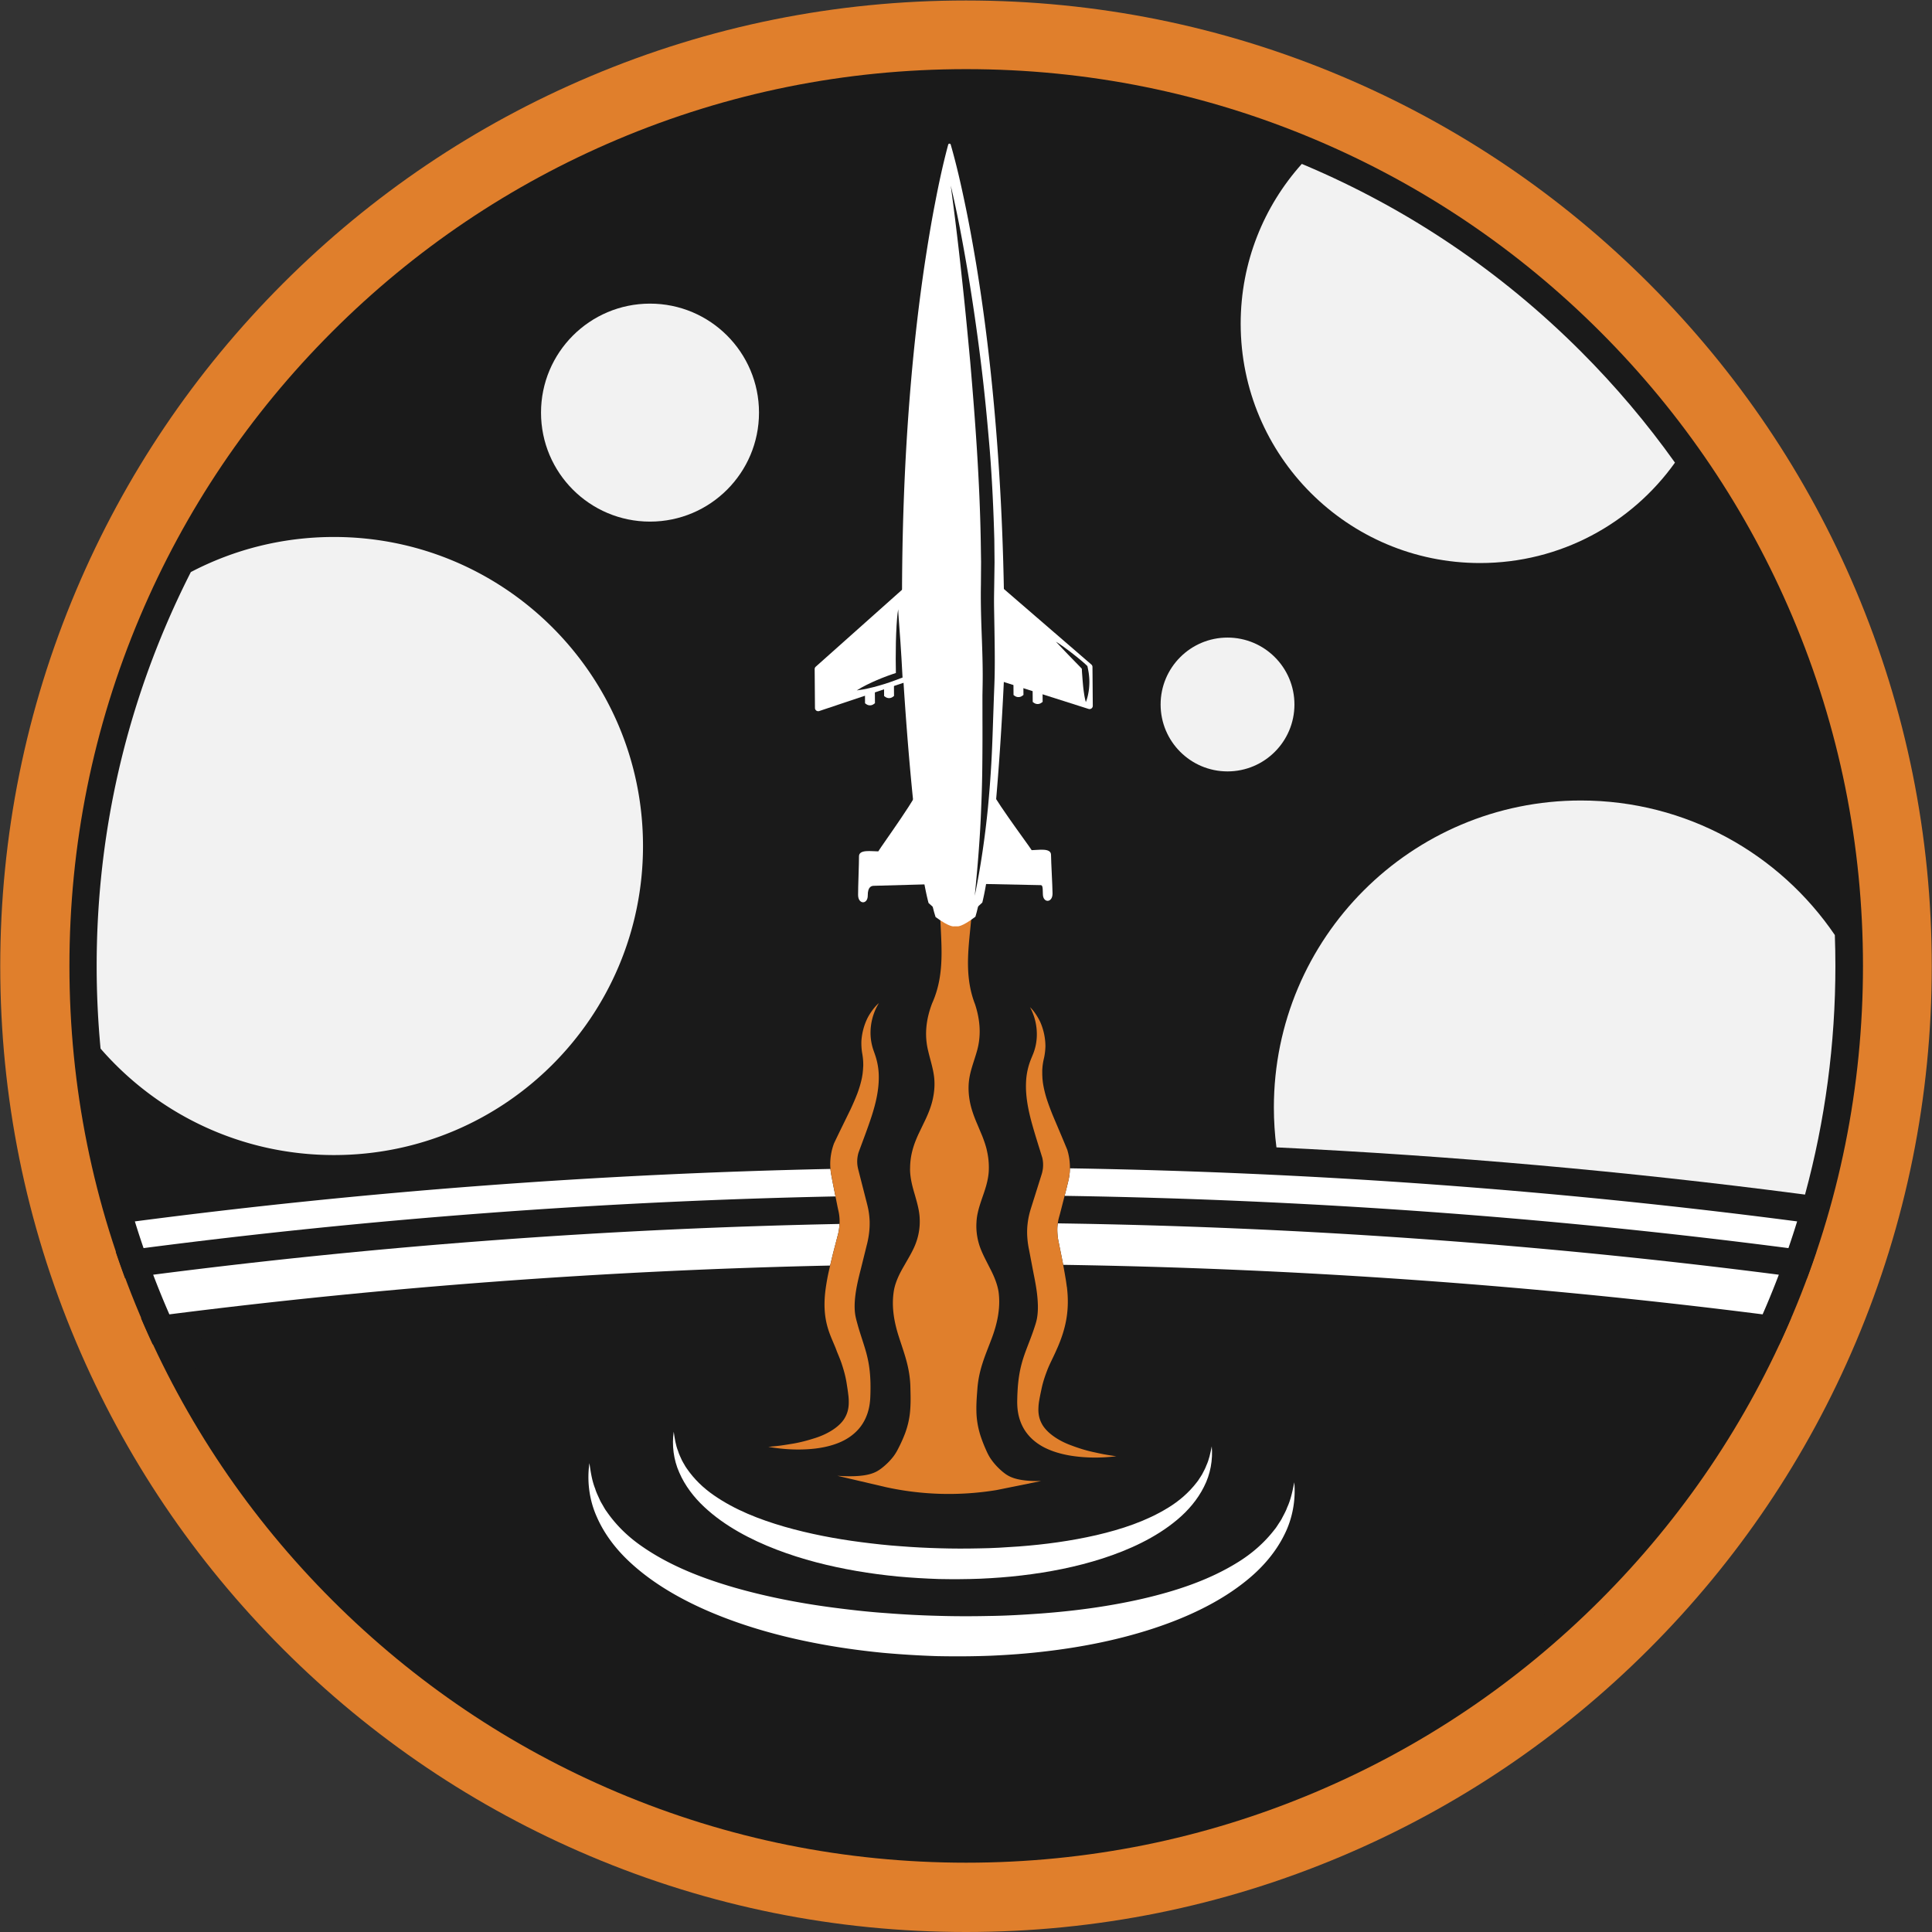 <?xml version="1.0" encoding="UTF-8"?>
<svg data-bbox="0.002 0.003 1365.33 1365.33" xmlns="http://www.w3.org/2000/svg" viewBox="0 0 1365.333 1365.333" height="1365.333" width="1365.333" data-type="color">
    <rect x="0" y="0" width="1365.333" height="1365.333" fill="#333333" stroke="none"/>
    <g>
        <defs>
            <clipPath id="fef10302-7f5c-4f89-b797-7e5719cdf91e" clipPathUnits="userSpaceOnUse">
                <path d="M-512 1024H512V0H-512Z"/>
            </clipPath>
            <clipPath id="ca1749c3-781f-46fe-9fb8-dae704c237ed" clipPathUnits="userSpaceOnUse">
                <path d="M-950.073 326.946h1024v-1024h-1024Z"/>
            </clipPath>
            <clipPath id="7d1f71b2-a939-4231-886a-f5f29ff3f18b" clipPathUnits="userSpaceOnUse">
                <path d="M-96.063 710.585h1024v-1024h-1024Z"/>
            </clipPath>
            <clipPath id="61c9b833-0215-46d4-b15d-1cfc48b2522e" clipPathUnits="userSpaceOnUse">
                <path d="M-512 633.417H512v-1024H-512Z"/>
            </clipPath>
            <clipPath id="a3fb79b7-9a36-4b6d-9a33-8bf0f844c06c" clipPathUnits="userSpaceOnUse">
                <path d="M-512 669.988H512v-1024H-512Z"/>
            </clipPath>
            <clipPath id="7a07f906-090b-4274-bef9-40b4d4a16e15" clipPathUnits="userSpaceOnUse">
                <path d="M-642.253 766.588h1024v-1024h-1024Z"/>
            </clipPath>
            <clipPath id="ee836cc5-ace9-41d0-b6f0-dc3409a8c563" clipPathUnits="userSpaceOnUse">
                <path d="M-685.991 785.644h1024v-1024h-1024Z"/>
            </clipPath>
            <clipPath id="8042b819-c23a-43e2-9bf0-26c26a231750" clipPathUnits="userSpaceOnUse">
                <path d="M-567.016 620.995h1024v-1024h-1024Z"/>
            </clipPath>
            <clipPath id="b0770f75-b1bf-4a68-9dc4-4dc84507dee8" clipPathUnits="userSpaceOnUse">
                <path d="M-440.63 622.93h1024v-1024h-1024Z"/>
            </clipPath>
            <clipPath id="120521ab-d75d-4c1b-9167-05e447d892ed" clipPathUnits="userSpaceOnUse">
                <path d="M-560.556 654.868h1024v-1024h-1024Z"/>
            </clipPath>
            <clipPath id="27877133-962e-4d74-bad9-134e4e62be0f" clipPathUnits="userSpaceOnUse">
                <path d="M-443.515 656.691h1024v-1024h-1024Z"/>
            </clipPath>
            <clipPath id="30b9f875-95f9-4f7a-86f4-a538631388aa" clipPathUnits="userSpaceOnUse">
                <path d="M-517.982 655.517h1024v-1024h-1024Z"/>
            </clipPath>
            <clipPath id="bcc07772-03d7-49d5-b7d8-30cbca951d66" clipPathUnits="userSpaceOnUse">
                <path d="M-561.099 645.993h1024v-1024h-1024Z"/>
            </clipPath>
            <clipPath id="6c700ce9-0633-400e-be23-3e788d3676c2" clipPathUnits="userSpaceOnUse">
                <path d="M-460.266 655.96h1024v-1024h-1024Z"/>
            </clipPath>
            <clipPath id="b1f8a16f-fe3b-418e-a856-2ab4435f3164" clipPathUnits="userSpaceOnUse">
                <path d="M-402.286 218.697h1024v-1024h-1024Z"/>
            </clipPath>
            <clipPath id="03f60a3c-1b54-469b-b2e5-2576f7a88f3e" clipPathUnits="userSpaceOnUse">
                <path d="M-686.08 373.394h1024v-1024h-1024Z"/>
            </clipPath>
            <clipPath id="8cc1c3b6-729a-4ed0-b435-9b41c9421446" clipPathUnits="userSpaceOnUse">
                <path d="M-177.006 612.206h1024v-1024h-1024Z"/>
            </clipPath>
            <clipPath id="cba9e766-756c-4878-b09d-ac7402a0adb9" clipPathUnits="userSpaceOnUse">
                <path d="M-784.457 298.423h1024v-1024h-1024Z"/>
            </clipPath>
            <clipPath id="612870ec-8af6-4747-b1e4-f4f48a7d4f2f" clipPathUnits="userSpaceOnUse">
                <path d="M-956.698 633.158h1024v-1024h-1024Z"/>
            </clipPath>
            <clipPath id="317cee6f-98c4-47bc-93e0-910c46d8038f" clipPathUnits="userSpaceOnUse">
                <path d="M-491.281 300.842h1024v-1024h-1024Z"/>
            </clipPath>
            <clipPath id="955cc90f-6a15-4256-a242-aa4bb88ad3b3" clipPathUnits="userSpaceOnUse">
                <path d="M-463.746 372.715h1024v-1024h-1024Z"/>
            </clipPath>
            <clipPath id="7ff08a8d-13b7-4069-b6e6-c2bb88bcd208" clipPathUnits="userSpaceOnUse">
                <path d="M-473.855 368.88h1024v-1024h-1024Z"/>
            </clipPath>
            <clipPath id="a45007c0-647f-446b-8347-6c652da26120" clipPathUnits="userSpaceOnUse">
                <path d="M-518.701 300.627h1024v-1024h-1024Z"/>
            </clipPath>
            <clipPath id="a02715ec-0372-430e-aca5-9385971e265a" clipPathUnits="userSpaceOnUse">
                <path d="M-547.363 372.058h1024v-1024h-1024Z"/>
            </clipPath>
            <clipPath id="10c7a347-f434-4eb1-a273-b892e2bf300a" clipPathUnits="userSpaceOnUse">
                <path d="M-537.195 368.383h1024v-1024h-1024Z"/>
            </clipPath>
            <clipPath id="55058437-3e58-4802-825d-545cba98ad5b" clipPathUnits="userSpaceOnUse">
                <path d="M-488.9 414.252h1024v-1024h-1024Z"/>
            </clipPath>
            <clipPath id="dfdc52e2-8d0f-477a-ad59-90e5c1e74b69" clipPathUnits="userSpaceOnUse">
                <path d="M-522.831 413.985h1024v-1024h-1024Z"/>
            </clipPath>
            <clipPath id="42bd0219-d61b-41d6-9d3c-8888c9548920" clipPathUnits="userSpaceOnUse">
                <path d="M-495.868 486.041h1024v-1024h-1024Z"/>
            </clipPath>
            <clipPath id="8d2fd624-3d74-41ed-895f-cae80a173252" clipPathUnits="userSpaceOnUse">
                <path d="M-505.334 487.001h1024v-1024h-1024Z"/>
            </clipPath>
            <clipPath id="cf31ce05-69e8-4003-b5de-29838ad3cd50" clipPathUnits="userSpaceOnUse">
                <path d="M-503.912 98.355h1024v-1024h-1024Z"/>
            </clipPath>
            <clipPath id="97af924b-6e9f-47bd-839a-709ab86dd9ab" clipPathUnits="userSpaceOnUse">
                <path d="M-559.663 340.124h1024v-1024h-1024Z"/>
            </clipPath>
            <clipPath id="3cc13322-5d18-4f06-826f-982d18b1d81e" clipPathUnits="userSpaceOnUse">
                <path d="M-476.082 322.92h1024v-1024h-1024Z"/>
            </clipPath>
        </defs>
        <path clip-path="url(#fef10302-7f5c-4f89-b797-7e5719cdf91e)" transform="matrix(1.333 0 0 -1.333 682.667 1365.333)" d="M0 0c-69.109 0-136.163 13.54-199.3 40.244-60.971 25.788-115.723 62.703-162.738 109.717S-445.967 251.728-471.756 312.7C-498.46 375.836-512 442.891-512 512s13.54 136.164 40.244 199.3c25.789 60.971 62.703 115.725 109.717 162.739 47.016 47.015 101.768 83.929 162.738 109.717C-136.163 1010.46-69.109 1024 0 1024s136.163-13.54 199.3-40.244c60.971-25.788 115.723-62.702 162.738-109.717S445.967 772.271 471.756 711.3C498.46 648.164 512 581.109 512 512s-13.54-136.164-40.244-199.3c-25.789-60.972-62.703-115.725-109.717-162.739-47.016-47.014-101.768-83.929-162.738-109.717C136.163 13.54 69.109 0 0 0" fill="#e07f2c" data-color="1"/>
        <path clip-path="url(#ca1749c3-781f-46fe-9fb8-dae704c237ed)" transform="matrix(1.333 0 0 -1.333 1266.764 435.929)" d="M0 0c-23.945 56.612-58.228 107.458-101.895 151.125s-94.512 77.95-151.125 101.895c-58.603 24.787-120.864 37.355-185.053 37.355-64.19 0-126.45-12.568-185.054-37.355-56.612-23.945-107.457-58.228-151.125-101.895C-817.919 107.458-852.202 56.612-876.146 0c-24.788-58.604-37.356-120.864-37.356-185.054 0-64.189 12.568-126.45 37.356-185.053 23.944-56.612 58.227-107.458 101.894-151.126 43.668-43.667 94.513-77.949 151.125-101.894 58.604-24.787 120.864-37.355 185.054-37.355 64.189 0 126.45 12.568 185.053 37.355 56.613 23.945 107.458 58.227 151.125 101.894S-23.945-426.719 0-370.107c24.787 58.603 37.355 120.864 37.355 185.053C37.355-120.864 24.787-58.604 0 0" fill="#1a1a1a" data-color="2"/>
        <path clip-path="url(#7d1f71b2-a939-4231-886a-f5f29ff3f18b)" transform="matrix(1.333 0 0 -1.333 128.083 947.447)" d="M0 0c22.542-47.199 52.784-89.93 90.103-127.25 42.324-42.323 91.604-75.551 146.474-98.759 56.801-24.024 117.147-36.206 179.36-36.206s122.56 12.182 179.361 36.206c54.87 23.208 104.15 56.436 146.474 98.759C779.091-89.93 809.333-47.199 831.875 0 695.637 17.126 556.82 25.968 415.937 25.968S136.238 17.126 0 0" fill="#1a1a1a" data-color="2"/>
        <path clip-path="url(#61c9b833-0215-46d4-b15d-1cfc48b2522e)" transform="matrix(1.333 0 0 -1.333 682.667 844.556)" d="M0 0c-146.292 0-293.594-9.537-437.811-28.348l-12.971-1.692a474 474 0 0 1 4.976-14.103l9.888 1.289C-292.326-24.125-145.661-14.628 0-14.628s292.326-9.497 435.919-28.226l9.887-1.289a474 474 0 0 1 4.976 14.103l-12.97 1.692C293.593-9.537 146.292 0 0 0" fill="#1a1a1a" data-color="2"/>
        <path clip-path="url(#a3fb79b7-9a36-4b6d-9a33-8bf0f844c06c)" transform="matrix(1.333 0 0 -1.333 682.667 893.318)" d="M0 0c-144.716 0-290.425-9.434-433.081-28.041l-4.32-.563a472 472 0 0 1 6.212-13.942C-290.064-24.14-146.144-14.629 0-14.629s290.064-9.511 431.188-27.917a469 469 0 0 1 6.213 13.942l-4.32.563C290.425-9.434 144.716 0 0 0" fill="#1a1a1a" data-color="2"/>
        <path clip-path="url(#7a07f906-090b-4274-bef9-40b4d4a16e15)" transform="matrix(1.333 0 0 -1.333 856.337 1022.117)" d="M0 0c.632-7.139-.679-14.747-4.132-21.456-3.37-6.751-8.429-12.653-14.199-17.471-5.779-4.848-12.193-8.831-18.856-12.163-6.664-3.346-13.592-6.047-20.618-8.323-14.07-4.536-28.549-7.346-43.08-9.041-7.267-.866-14.561-1.402-21.856-1.724-7.297-.286-14.598-.312-21.892-.169-7.292.239-14.579.682-21.851 1.344-7.267.715-14.521 1.657-21.733 2.902-14.415 2.489-28.727 6.059-42.529 11.362-6.896 2.647-13.664 5.733-20.141 9.43-6.471 3.691-12.66 8.017-18.17 13.174-5.501 5.128-10.23 11.299-13.228 18.225-3.081 6.891-3.974 14.561-2.95 21.655.515-3.571 1.018-7.073 2.331-10.329.482-1.666 1.313-3.21 1.986-4.775.376-.77.848-1.497 1.261-2.241.426-.74.829-1.484 1.355-2.164 3.857-5.611 8.758-10.341 14.347-14.183 11.142-7.745 24.092-12.79 37.313-16.635 13.271-3.803 26.948-6.434 40.754-8.217 6.904-.889 13.831-1.678 20.793-2.147 6.953-.55 13.926-.913 20.905-1.093 6.978-.213 13.961-.209 20.934-.056 6.978.087 13.937.511 20.88 1.01 13.883 1.04 27.687 2.903 41.144 5.991 13.413 3.12 26.621 7.456 38.168 14.59 5.789 3.536 10.939 7.997 15.094 13.393.562.651 1.004 1.373 1.468 2.089.453.72.964 1.422 1.38 2.17.758 1.528 1.669 3.025 2.241 4.662C-1.396-7.009-.705-3.538 0 0" fill="#ffffff" data-color="3"/>
        <path clip-path="url(#ee836cc5-ace9-41d0-b6f0-dc3409a8c563)" transform="matrix(1.333 0 0 -1.333 914.655 1047.525)" d="M0 0c.827-9.352-.891-19.319-5.413-28.109-4.415-8.844-11.042-16.576-18.603-22.888-7.571-6.352-15.973-11.57-24.702-15.935-8.73-4.383-17.807-7.921-27.011-10.904-18.433-5.943-37.403-9.623-56.438-11.844-9.52-1.134-19.077-1.836-28.633-2.258-9.56-.375-19.124-.41-28.68-.222a496 496 0 0 0-28.627 1.76c-9.52.938-19.023 2.172-28.471 3.802-18.885 3.262-37.636 7.938-55.717 14.886-9.034 3.468-17.9 7.511-26.386 12.354-8.478 4.835-16.586 10.503-23.803 17.259-7.207 6.717-13.404 14.802-17.33 23.876-4.038 9.028-5.207 19.076-3.866 28.369.675-4.677 1.334-9.266 3.054-13.532.632-2.182 1.72-4.205 2.603-6.255.492-1.008 1.109-1.962 1.651-2.936.558-.969 1.085-1.944 1.775-2.835 5.052-7.351 11.473-13.548 18.796-18.58 14.596-10.147 31.562-16.756 48.884-21.793 17.385-4.982 35.302-8.43 53.39-10.766 9.044-1.165 18.119-2.198 27.24-2.812a516 516 0 0 1 27.387-1.432c9.142-.279 18.29-.274 27.425-.074 9.142.115 18.258.67 27.355 1.323 18.187 1.362 36.27 3.803 53.9 7.849 17.573 4.088 34.876 9.768 50.003 19.115 7.585 4.632 14.332 10.475 19.776 17.545.736.853 1.315 1.799 1.923 2.736.594.945 1.262 1.864 1.807 2.844.992 2.001 2.187 3.963 2.937 6.107C-1.829-9.182-.924-4.635 0 0" fill="#ffffff" data-color="3"/>
        <path clip-path="url(#8042b819-c23a-43e2-9bf0-26c26a231750)" transform="matrix(1.333 0 0 -1.333 756.02 827.993)" d="M0 0a30.7 30.7 0 0 0-.877-5.343l-.77-3.188-1.104-4.3C125.68-14.818 254.51-24.112 380.985-40.538a456 456 0 0 1 4.611 14.155l-.909.119C257.93-9.731 128.803-.331.06 1.759A30 30 0 0 0 .006.208C0 .139.005.069 0 0" fill="#ffffff" data-color="3"/>
        <path clip-path="url(#b0770f75-b1bf-4a68-9dc4-4dc84507dee8)" transform="matrix(1.333 0 0 -1.333 587.507 830.574)" d="M0 0a31 31 0 0 0-.422 2.834c-.018.181-.03.362-.046.542C-123.651.771-247.077-8.513-368.333-24.329l-.908-.119a456 456 0 0 1 4.61-14.155C-243.71-22.898-120.634-13.711 2.188-11.197L.597-3.225z" fill="#ffffff" data-color="3"/>
        <path clip-path="url(#120521ab-d75d-4c1b-9167-05e447d892ed)" transform="matrix(1.333 0 0 -1.333 747.408 873.157)" d="M0 0c.055-.654.153-1.303.258-1.95l.072-.369.441-2.222c.726-3.661 1.511-7.309 2.178-10.98 124.075-1.913 248.526-10.721 370.813-26.259a478 478 0 0 1 2.277 5.288 465 465 0 0 1 6.315 15.732C256.34-4.521 128.003 4.612.087 6.463a26 26 0 0 1-.229-2.515C-.192 2.624-.109 1.308 0 0" fill="#ffffff" data-color="3"/>
        <path clip-path="url(#27877133-962e-4d74-bad9-134e4e62be0f)" transform="matrix(1.333 0 0 -1.333 591.353 875.589)" d="m0 0 .125.477.654 2.56c.14.64.274 1.284.363 1.933.138.995.26 1.997.32 3.006C-120.36 5.549-242.446-3.475-362.423-18.937a462 462 0 0 1 8.59-21.02C-238.283-25.275-120.802-16.606-3.532-14.08l.576 2.411C-2.062-7.757-.999-3.887 0 0" fill="#ffffff" data-color="3"/>
        <path clip-path="url(#30b9f875-95f9-4f7a-86f4-a538631388aa)" transform="matrix(1.333 0 0 -1.333 690.643 874.022)" d="M0 0a32.5 32.5 0 0 0-.444 7.46c.028.527.053 1.054.107 1.581.389 4.218 1.861 8.41 3.295 12.603q.077.218.152.437c1.423 4.046 2.632 8.097 2.938 12.172.062.778.069 1.557.079 2.337l-.003.113a37.7 37.7 0 0 1-.826 8.067c-.154.733-.301 1.467-.495 2.202-.567 2.128-1.319 4.262-2.154 6.398l-2.69 6.411c-1.849 4.276-3.364 8.542-4.051 12.789-.7 4.247-.751 8.477.095 12.685.828 4.208 2.443 8.396 3.642 12.596 2.548 8.392 1.962 16.866-.825 25.394-6.658 17.084-2.637 33.9-1.591 50.788.213 4.225.294 8.451-.021 12.688-.325 4.237-1.559 8.498-2.568 12.752-.494 2.128-.91 4.252-1.134 6.372-.235 2.121-.301 4.237-.424 6.355l-.668 12.704c-.784 16.936-1.311 33.865-1.116 50.776-.659-16.899-2.044-33.781-3.684-50.655l-1.309-12.654c-.23-2.109-.402-4.219-.743-6.324-.333-2.107-.854-4.208-1.456-6.307-1.223-4.198-2.671-8.391-3.21-12.606-.529-4.216-.662-8.441-.663-12.67.19-16.921 3.357-33.917-4.157-50.644-3.215-8.377-4.227-16.809-2.107-25.32.984-4.255 2.385-8.519 3.001-12.763.63-4.245.366-8.467-.548-12.674-.901-4.206-2.63-8.39-4.692-12.568l-3.011-6.267c-.943-2.091-1.801-4.184-2.474-6.281a43 43 0 0 1-.827-2.961 37 37 0 0 1-1.035-8.169l-.006-.222c-.011-.429-.031-.858-.019-1.287.102-4.232 1.172-8.488 2.449-12.75l.162-.568c1.167-4.07 2.324-8.14 2.49-12.186q.062-1.215.037-2.427a32.3 32.3 0 0 0-.975-7.239 32 32 0 0 0-.898-2.974c-1.354-3.95-3.753-7.873-5.999-11.8q-.208-.362-.414-.725c-.184-.31-.358-.62-.536-.93-1.569-2.739-2.919-5.482-3.852-8.237a27.5 27.5 0 0 1-.926-3.386c-1.537-8.419-.169-16.912 2.634-25.44.401-1.258.816-2.516 1.232-3.774.996-3.007 1.993-6.014 2.774-9.015 1.136-4.257 1.809-8.504 1.975-12.736.109-4.233.266-8.465-.057-12.687q-.412-6.332-2.723-12.618a76 76 0 0 0-2.72-6.274c-1.049-2.088-2.024-4.178-3.667-6.251-1.623-2.074-3.642-4.138-6.325-6.184-2.789-2.044-7.005-4.931-23.201-3.818l25.503-5.973a156.1 156.1 0 0 1 58.884-1.598l23.661 4.791c-14.12-.287-17.816 2.788-20.498 4.971-2.578 2.179-4.49 4.342-6.006 6.494-1.536 2.155-2.404 4.29-3.345 6.429a75 75 0 0 0-2.4 6.404Q-.372-98.799-.465-92.452c-.109 4.231.262 8.451.586 12.671.38 4.22 1.266 8.426 2.616 12.621 1.04 3.301 2.346 6.597 3.622 9.892.345.892.69 1.785 1.024 2.678 3.232 8.375 5.028 16.788 3.918 25.275-.228 1.524-.609 3.053-1.104 4.585-.881 2.732-2.129 5.474-3.567 8.22l-.022.043q-.495.986-1.001 1.972C3.76-10.882 1.89-7.27.856-3.677A32 32 0 0 0 0 0" fill="#e07f2c" data-color="1"/>
        <path clip-path="url(#bcc07772-03d7-49d5-b7d8-30cbca951d66)" transform="matrix(1.333 0 0 -1.333 748.131 861.324)" d="m0 0 .131.531.21.755q.43 1.507.809 3.029l2.016 7.852 1.104 4.3.77 3.188c.449 1.757.745 3.546.877 5.343.005.069 0 .139.006.208.036.517.045 1.034.054 1.551a30.8 30.8 0 0 1-.605 6.66c-.15.741-.314 1.479-.518 2.203l-.257.916C2.003 42.871-.785 49.328-3.221 55.129c-1.179 2.946-2.255 5.819-3.167 8.65-.876 2.838-1.544 5.636-1.96 8.435l-.231 2.102-.099 2.105-.012 2.124c.011.713.099 1.414.14 2.139.169 1.484.34 2.631.872 4.879.407 2.006.635 4.037.675 6.047a32.6 32.6 0 0 1-2.209 11.44c-.67 1.759-1.6 3.399-2.574 4.94-.988 1.536-2.088 2.984-3.394 4.207 3.261-6.012 4.383-13.122 3.127-19.737a28.5 28.5 0 0 0-1.387-4.842c-.612-1.531-1.335-3.154-1.897-4.797a36.2 36.2 0 0 1-1.934-10.263c-.343-6.997.966-13.916 2.717-20.571 1.617-6.007 3.493-11.87 5.317-17.754l.581-1.877c.408-1.766.522-3.597.339-5.398-.011-.105-.012-.211-.025-.316-.025-.209-.068-.414-.101-.622a16 16 0 0 0-.491-2.198l-.932-2.974-2.666-8.476-1.094-3.478c-.611-2.002-1.287-3.944-1.838-6.078a41 41 0 0 1-.937-5.035 42 42 0 0 1-.152-1.377c-.208-2.233-.193-4.512-.015-6.766.165-2.084.468-4.143.895-6.114l1.47-7.708.502-2.633.374-1.968c.425-2.114.835-4.198 1.189-6.278.336-1.975.625-3.946.822-5.936.398-4.057.52-8.17-.217-12.041-.36-1.877-1.057-3.846-1.705-5.806-.654-1.957-1.392-3.891-2.129-5.834l-1.099-2.857c-1.136-2.961-2.251-5.972-3.086-9.095-1.141-4.118-1.763-8.36-2.095-12.577-.145-2.11-.259-4.219-.292-6.326-.07-2.106-.01-4.3.308-6.434.608-4.279 2.241-8.49 4.948-11.905 2.681-3.433 6.257-6.047 10.113-7.85 3.864-1.818 7.97-2.961 12.111-3.705 8.302-1.429 16.762-1.451 25.053-.458-2.131.292-4.222.616-6.294.989-2.071.381-4.114.858-6.128 1.283-4.028.877-7.921 2.143-11.57 3.522-7.319 2.663-13.525 7.15-15.781 11.958-1.181 2.387-1.636 4.849-1.544 7.638.033.695.058 1.403.139 2.13.082.752.161 1.375.357 2.416.313 1.913.731 3.759 1.109 5.574.741 3.628 1.832 6.868 3.034 9.985 1.161 3.111 2.915 6.301 4.674 10.276.252.56.507 1.14.763 1.712h.005c4.406 10.132 6.566 19.836 5.007 32.392l-.038.002a113 113 0 0 1-.528 3.759c-.06.341-.11.672-.174 1.017l-.417 2.44-.189 1.043-.372 2.039c-.076.439-.161.877-.241 1.316-.667 3.671-1.452 7.319-2.177 10.98l-.442 2.222-.072.369a26 26 0 0 0-.258 1.95c-.109 1.308-.192 2.624-.142 3.948q.054 1.26.229 2.515c.066.48.142.959.237 1.435.073.326.132.654.219.977" fill="#e07f2c" data-color="1"/>
        <path clip-path="url(#6c700ce9-0633-400e-be23-3e788d3676c2)" transform="matrix(1.333 0 0 -1.333 613.687 874.613)" d="M0 0c.44 2.471.685 5.009.672 7.521-.003.374.007.749-.008 1.121a41.4 41.4 0 0 1-.737 6.461c-.438 2.16-1.005 4.137-1.508 6.169l-.216.844-2.89 11.297-.769 3.021q-.012.047-.019.096c-.012.051-.019.103-.031.154a16 16 0 0 0-.388 2.597c-.124 1.82.081 3.657.558 5.42.024.089.04.18.066.268 2.35 6.4 4.807 12.743 6.954 19.281 2.11 6.552 3.793 13.389 3.83 20.394a36.2 36.2 0 0 1-1.375 10.353c-.471 1.671-1.106 3.33-1.632 4.893a28.3 28.3 0 0 0-1.122 4.909c-.897 6.674.609 13.713 4.191 19.54-1.37-1.15-2.547-2.538-3.616-4.017-1.057-1.486-2.074-3.072-2.838-4.793a32.5 32.5 0 0 1-2.826-11.304 33.6 33.6 0 0 1 .346-6.074c.408-2.273.515-3.428.603-4.92.004-.726.052-1.43.026-2.143l-.128-2.119-.212-2.097-.346-2.087c-.567-2.772-1.387-5.53-2.415-8.316-1.064-2.777-2.294-5.587-3.631-8.466-2.748-5.66-5.882-11.955-8.814-18.142l-.307-.899a31 31 0 0 1-1.225-4.916 30.4 30.4 0 0 1-.414-5.634 29 29 0 0 1 .117-2.006c.016-.181.028-.362.046-.542.1-.949.236-1.896.422-2.834l.597-3.226 1.591-7.972.864-4.331q.297-1.54.645-3.068l.168-.765.103-.538c.068-.326.11-.658.164-.986.191-1.319.268-2.649.251-3.971q-.008-.466-.036-.928a39 39 0 0 0-.32-3.006 25 25 0 0 0-.363-1.933l-.654-2.56-.125-.477c-.999-3.887-2.061-7.757-2.956-11.67l-.576-2.411-.153-.636-.417-1.835-.357-1.573a108 108 0 0 1-1.217-6.689h-.002c-3.018-19.143 2.959-26.82 5.743-34.853 1.055-2.563 2.037-4.86 2.729-7.075 1.03-3.177 1.946-6.472 2.488-10.137.279-1.831.596-3.696.804-5.625.14-1.049.186-1.676.227-2.432.042-.73.029-1.439.022-2.133-.059-2.79-.646-5.224-1.957-7.545-2.514-4.677-8.955-8.82-16.406-11.082-3.719-1.178-7.673-2.232-11.744-2.888-2.034-.316-4.099-.682-6.187-.949-2.09-.26-4.195-.471-6.34-.646 8.225-1.443 16.675-1.879 25.041-.903 4.175.519 8.339 1.437 12.294 3.042 3.948 1.591 7.661 4.008 10.525 7.29 2.887 3.264 4.748 7.38 5.586 11.619.434 2.113.613 4.301.659 6.408.08 2.105.081 4.217.05 6.333-.102 4.227-.493 8.496-1.409 12.671-.512 2.444-1.202 4.826-1.935 7.176-.524 1.677-1.066 3.338-1.595 4.986-.631 1.98-1.264 3.951-1.81 5.94-.542 1.993-1.13 3.997-1.386 5.89-.527 3.906-.182 8.006.436 12.035a75 75 0 0 0 .673 3.689c.562 2.743 1.243 5.471 1.958 8.246l.039.152.457 1.847L-.913-4.172C-.544-2.822-.252-1.419 0 0" fill="#e07f2c" data-color="1"/>
        <path clip-path="url(#b1f8a16f-fe3b-418e-a856-2ab4435f3164)" transform="matrix(1.333 0 0 -1.333 536.381 291.596)" d="M0 0c0-31.913-25.871-57.783-57.783-57.783S-115.566-31.913-115.566 0s25.87 57.783 57.783 57.783C-25.871 57.783 0 31.913 0 0" fill="#f2f2f2" data-color="4"/>
        <path clip-path="url(#03f60a3c-1b54-469b-b2e5-2576f7a88f3e)" transform="matrix(1.333 0 0 -1.333 914.773 497.86)" d="M0 0c0-19.592-15.883-35.474-35.475-35.474-19.591 0-35.473 15.882-35.473 35.474s15.882 35.474 35.473 35.474S0 19.592 0 0" fill="#f2f2f2" data-color="4"/>
        <path clip-path="url(#8cc1c3b6-729a-4ed0-b435-9b41c9421446)" transform="matrix(1.333 0 0 -1.333 236.008 816.274)" d="M0 0c90.486 0 163.84 73.354 163.84 163.84S90.486 327.68 0 327.68c-27.382 0-53.188-6.726-75.874-18.602A463 463 0 0 1-89.6 279.565c-24.025-56.8-36.206-117.145-36.206-179.359 0-14.655.701-29.254 2.068-43.756C-93.698 21.868-49.404 0 0 0" fill="#f2f2f2" data-color="4"/>
        <path clip-path="url(#cba9e766-756c-4878-b09d-ac7402a0adb9)" transform="matrix(1.333 0 0 -1.333 1045.943 397.897)" d="M0 0c42.616 0 80.323 21.008 103.337 53.231-14.885 20.914-31.562 40.629-49.959 59.027-42.324 42.323-91.605 75.551-146.475 98.759-.466.197-.933.386-1.399.581-20.147-22.463-32.406-52.145-32.406-84.695C-126.902 56.816-70.086 0 0 0" fill="#f2f2f2" data-color="4"/>
        <path clip-path="url(#612870ec-8af6-4747-b1e4-f4f48a7d4f2f)" transform="matrix(1.333 0 0 -1.333 1275.598 844.21)" d="M0 0c10.688 39.327 16.102 80.023 16.102 121.158 0 5.495-.1 10.974-.29 16.439-29.283 43.052-78.666 71.333-134.659 71.333-89.881 0-162.743-72.863-162.743-162.743 0-7.169.469-14.229 1.367-21.152C-187.306 20.567-94.59 12.337-3.103.405z" fill="#f2f2f2" data-color="4"/>
        <path clip-path="url(#317cee6f-98c4-47bc-93e0-910c46d8038f)" transform="matrix(1.333 0 0 -1.333 655.042 401.123)" d="m0 0-58.935-52.532a1.7 1.7 0 0 1-.573-1.292l.162-20.608a1.714 1.714 0 0 1 2.258-1.611L8.905-53.924" fill="#ffffff" data-color="3"/>
        <path clip-path="url(#955cc90f-6a15-4256-a242-aa4bb88ad3b3)" transform="matrix(1.333 0 0 -1.333 618.328 496.953)" d="m0 0-.681-.494a3.34 3.34 0 0 0-3.888-.03l-.688.483-.059 7.51 5.256.041z" fill="#ffffff" data-color="3"/>
        <path clip-path="url(#7ff08a8d-13b7-4069-b6e6-c2bb88bcd208)" transform="matrix(1.333 0 0 -1.333 631.806 491.84)" d="m0 0-.68-.494a3.345 3.345 0 0 0-3.888-.031l-.689.483-.058 7.511 5.256.041z" fill="#ffffff" data-color="3"/>
        <path clip-path="url(#a45007c0-647f-446b-8347-6c652da26120)" transform="matrix(1.333 0 0 -1.333 691.602 400.836)" d="m0 0 59.753-51.6c.373-.322.59-.79.594-1.283l.162-20.607a1.714 1.714 0 0 0-2.233-1.646L-8.056-54.058" fill="#ffffff" data-color="3"/>
        <path clip-path="url(#a02715ec-0372-430e-aca5-9385971e265a)" transform="matrix(1.333 0 0 -1.333 729.818 496.077)" d="m0 0 .687-.483a3.345 3.345 0 0 1 3.889.03l.681.494-.06 7.51L-.06 7.51Z" fill="#ffffff" data-color="3"/>
        <path clip-path="url(#10c7a347-f434-4eb1-a273-b892e2bf300a)" transform="matrix(1.333 0 0 -1.333 716.26 491.177)" d="m0 0 .687-.483a3.345 3.345 0 0 1 3.889.03l.681.494-.06 7.51L-.06 7.51Z" fill="#ffffff" data-color="3"/>
        <path clip-path="url(#55058437-3e58-4802-825d-545cba98ad5b)" transform="matrix(1.333 0 0 -1.333 651.867 552.336)" d="M0 0c-1.233-6.092-21.504-33.782-23.399-36.999-3.521-.027-10.253 1.2-10.223-2.641s-.513-16.33-.48-20.492c.04-5.121 5.163-5.081 5.124-.28-.038 4.802 2.066 5.155 3.346 5.165s31.821.874 31.821.874" fill="#ffffff" data-color="3"/>
        <path clip-path="url(#dfdc52e2-8d0f-477a-ad59-90e5c1e74b69)" transform="matrix(1.333 0 0 -1.333 697.108 551.98)" d="M0 0c1.328-6.072 22.031-33.44 23.978-36.626 3.521.027 10.233 1.361 10.263-2.481s.769-16.32.801-20.482c.04-5.121-5.081-5.161-5.119-.36-.037 4.802-.358 4.799-1.638 4.789-1.281-.01-33.619.696-33.619.696" fill="#ffffff" data-color="3"/>
        <path clip-path="url(#42bd0219-d61b-41d6-9d3c-8888c9548920)" transform="matrix(1.333 0 0 -1.333 661.158 648.055)" d="M0 0c7.69-5.65 9.768-4.942 9.768-4.942l1.669.013s2.088-.676 9.688 5.094c.959 3.096 1.837 7.08 2.636 11.58l-26.579-.204C-1.948 7.052-1.008 3.081 0 0" fill="#ffffff" data-color="3"/>
        <path clip-path="url(#8d2fd624-3d74-41ed-895f-cae80a173252)" transform="matrix(1.333 0 0 -1.333 673.779 649.335)" d="M0 0s-2.803-1.198-13.199 8.419c-8.37 32.029-13.485 120.661-13.485 120.661-.26 9.504-.442 19.009-.522 28.516-.312 42.189 1.033 84.393 4.672 126.616 1.803 21.111 4.214 42.228 7.365 63.352 1.619 10.562 3.331 21.124 5.395 31.69 1.999 10.397 4.194 20.796 7.011 31.201a.689.689 0 0 0 1.328.01c2.981-10.359 5.339-20.722 7.501-31.086 2.23-10.532 4.107-21.067 5.892-31.602 3.482-21.071 6.226-42.148 8.359-63.228 4.302-42.161 6.31-84.339 6.662-126.528.069-9.506.038-19.013-.075-28.521 0 0-3.72-88.701-11.587-120.857C5.074-1.136 2.252.018 2.252.018Z" fill="#ffffff" data-color="3"/>
        <path clip-path="url(#cf31ce05-69e8-4003-b5de-29838ad3cd50)" transform="matrix(1.333 0 0 -1.333 671.883 131.14)" d="M0 0c3.667-15.344 6.505-30.877 9.151-46.429 2.56-15.569 4.846-31.187 6.769-46.855 1.974-15.662 3.457-31.385 4.781-47.128 1.237-15.752 1.988-31.549 2.403-47.373l.119-11.875-.166-11.889-.094-5.861c-.019-1.938-.013-3.886.006-5.838l.204-11.768c.121-7.875.264-15.785.125-23.738-.062-3.975-.249-7.992-.397-11.86l-.41-11.784c-.264-7.875-.512-15.772-.962-23.662a623 623 0 0 0-1.798-23.642c-1.559-15.728-3.824-31.383-7.006-46.831 1.57 15.695 2.884 31.371 3.43 47.079q.518 11.772.599 23.554c.078 7.855.101 15.709.061 23.585l-.008 11.843c.065 4.004.163 7.861.14 11.762-.031 7.801-.34 15.64-.63 23.512-.274 7.847-.464 15.858-.313 23.786l.081 11.739-.177 11.752c-.566 31.354-2.849 62.719-5.541 94.049-1.44 15.659-2.948 31.321-4.684 46.964A1696 1696 0 0 1 0 0" fill="#1a1a1a" data-color="2"/>
        <path clip-path="url(#97af924b-6e9f-47bd-839a-709ab86dd9ab)" transform="matrix(1.333 0 0 -1.333 746.217 453.5)" d="M0 0c1.501-.868 2.894-1.888 4.303-2.878 1.381-1.024 2.78-2.031 4.126-3.099 1.352-1.06 2.712-2.115 4.034-3.217 1.341-1.118 2.611-2.159 3.967-3.481l.257-.252.136-.648c.295-1.403.601-2.985.74-4.539.16-1.563.204-3.132.129-4.691-.076-1.558-.229-3.109-.54-4.644a23.6 23.6 0 0 0-1.286-4.558c-.454 1.553-.736 3.083-.961 4.601a75 75 0 0 0-.548 4.519 198 198 0 0 0-.365 4.46c-.107 1.492-.242 2.934-.259 4.57l.394-.898c-1.014 1.149-2.284 2.406-3.453 3.614L7.097-7.464C5.891-6.25 4.73-4.984 3.536-3.753 2.356-2.505 1.201-1.234 0 0" fill="#1a1a1a" data-color="2"/>
        <path clip-path="url(#3cc13322-5d18-4f06-826f-982d18b1d81e)" transform="matrix(1.333 0 0 -1.333 634.776 430.56)" d="M0 0c.049-2.929.353-5.834.537-8.749l.638-8.737.559-8.738.485-8.738.069-1.246-1.217-.445c-1.866-.683-3.71-1.43-5.597-2.055-1.875-.657-3.783-1.226-5.694-1.785-1.915-.545-3.842-1.057-5.801-1.48-1.954-.435-3.928-.816-5.958-1.036 1.713 1.11 3.486 2.06 5.277 2.955 1.786.908 3.605 1.725 5.435 2.511 1.835.772 3.674 1.533 5.544 2.206 1.859.706 3.76 1.29 5.639 1.938l-1.147-1.692-.098 8.773.089 8.777c.09 2.926.158 5.853.346 8.78q.111 2.196.318 4.391C-.442-2.91-.298-1.44 0 0" fill="#1a1a1a" data-color="2"/>
    </g>
</svg>
